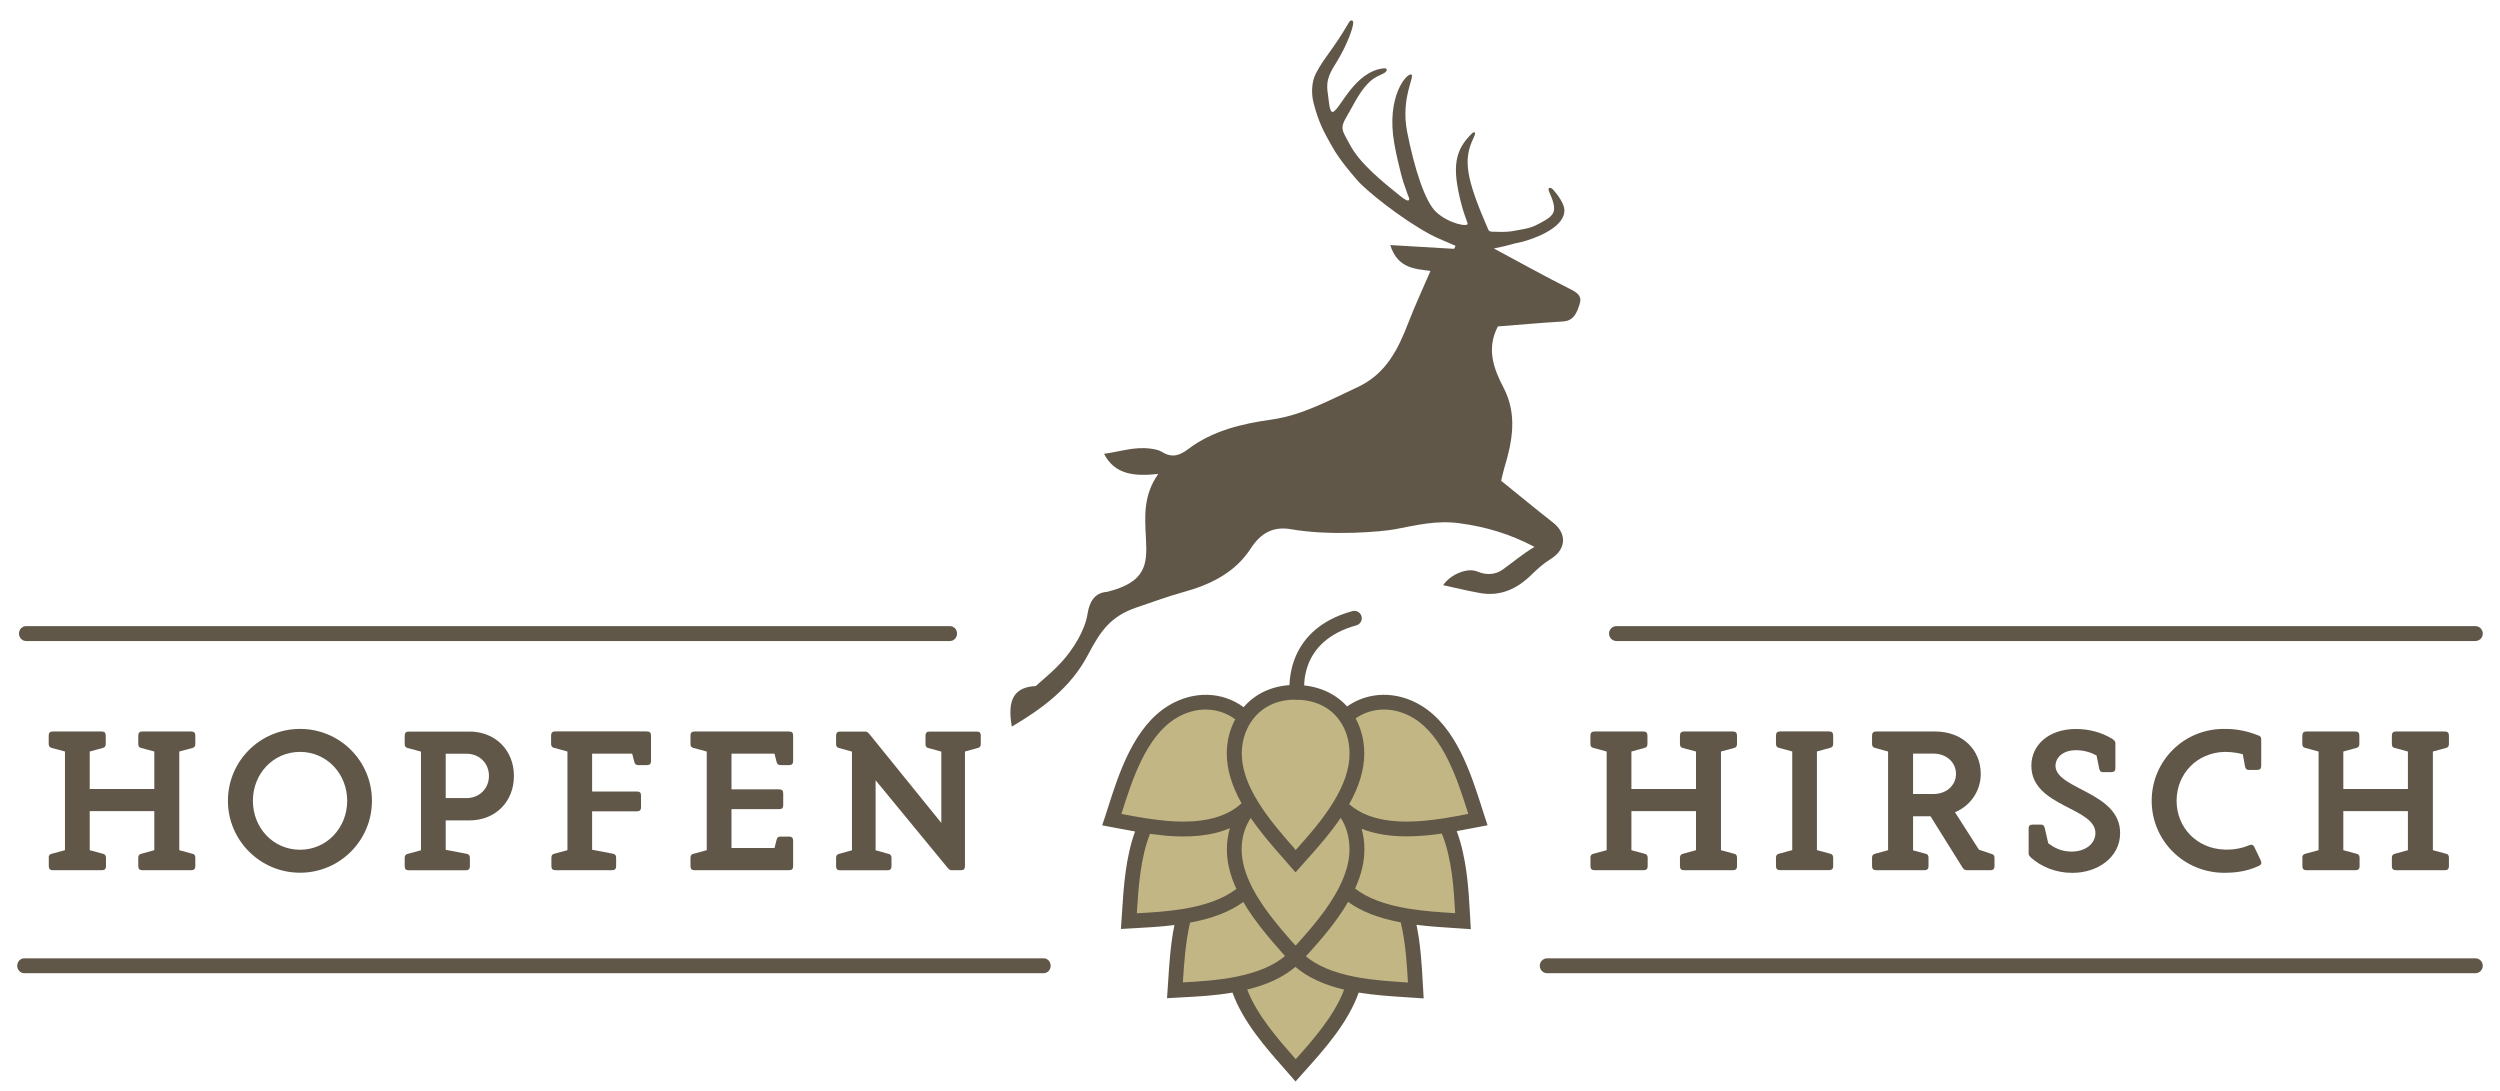 <?xml version="1.0" encoding="utf-8"?>
<!-- Generator: Adobe Illustrator 26.0.1, SVG Export Plug-In . SVG Version: 6.00 Build 0)  -->
<svg version="1.1" id="Ebene_2" xmlns="http://www.w3.org/2000/svg" xmlns:xlink="http://www.w3.org/1999/xlink" x="0px" y="0px"
	 viewBox="0 0 338.28 147.56" enable-background="new 0 0 338.28 147.56" xml:space="preserve">
<g>
	<g>
		<g>
			<path fill="#605749" d="M194.35,28.71c1.73,1.59,4.44,2.07,4.23,1.51c-0.41-1.13-0.64-1.81-0.89-2.8
				c-1.22-4.82-0.88-7.1,1.55-9.43c0.2-0.15,0.59-0.24,0.16,0.65c-1.43,2.94-1.09,5.37,1.98,12.43c0.04,0.09,0.14,0.27,0.51,0.28
				c0.92,0.01,1.72,0.11,2.97-0.11c2.16-0.38,2.43-0.45,3.67-1.12c1.93-1.04,2.25-1.58,1.07-4.23c-0.24-0.54,0.21-0.65,0.6-0.18
				c0.43,0.53,0.87,0.99,1.29,1.93c0.96,2.14-1.76,4.02-5.44,5.06c-2.17,0.46-1.25,0.38-3.92,0.92c3.75,2.01,7,3.82,10.31,5.48
				c0.97,0.49,1.67,0.94,1.3,2.06c-0.37,1.1-0.73,2.25-2.27,2.34c-2.98,0.18-5.95,0.45-8.79,0.67c-1.56,3-0.6,5.67,0.76,8.27
				c1.9,3.63,1.21,7.25,0.11,10.89c-0.15,0.5-0.25,1.01-0.43,1.72c2.31,1.87,4.66,3.81,7.05,5.68c1.89,1.48,1.74,3.62-0.31,4.89
				c-0.93,0.57-1.78,1.31-2.56,2.08c-1.98,1.96-4.24,3.05-7.08,2.54c-1.62-0.29-3.23-0.69-4.95-1.06c1.01-1.47,3.29-2.42,4.65-1.84
				c1.2,0.51,2.42,0.44,3.4-0.26c1.44-1.02,2.6-2.06,4.32-3.08c-3.39-1.78-6.6-2.72-10.17-3.2c-3.11-0.42-5.81,0.26-8.69,0.81
				c-1.85,0.35-8.75,0.94-14.09,0c-2.4-0.42-4.1,0.52-5.43,2.58c-2.17,3.36-5.57,4.96-9.29,5.97c-1.73,0.47-4.44,1.45-6.14,2.02
				c-3.56,1.2-4.92,3.21-6.61,6.42c-2.32,4.42-6.09,7.22-10.31,9.72c-0.68-3.82,0.45-5.35,3.24-5.49c1.76-1.57,2.37-2.02,3.53-3.29
				c1.48-1.63,3.13-4.19,3.48-6.49c0.24-1.57,0.94-2.85,2.62-2.96c5.37-1.32,5.46-3.79,5.28-7.23c-0.16-2.95-0.38-5.85,1.67-8.73
				c-3.2,0.35-5.9,0.11-7.34-2.73c1.68-0.21,2.94-0.64,4.67-0.75c0.9-0.06,2.45,0.05,3.15,0.49c1.42,0.89,2.47,0.46,3.59-0.39
				c3.34-2.51,7.26-3.41,11.27-3.98c4.2-0.6,7.83-2.63,11.6-4.37c3.85-1.78,5.5-5.1,6.9-8.74c0.9-2.34,1.97-4.62,2.99-7
				c-1.89-0.28-4.43-0.23-5.44-3.5c3.02,0.18,5.83,0.34,8.63,0.51c0.07-0.13,0.14-0.27,0.21-0.4c-1.16-0.54-2.39-0.98-3.49-1.58
				c-4.01-2.18-8.67-5.95-9.83-7.32c-0.79-0.93-2.34-2.67-3.42-4.6c-1.08-1.94-1.74-3.02-2.48-5.85c-0.32-1.22-0.28-2.83,0.31-3.97
				c1.22-2.33,2.22-3.04,4.51-6.97c0.19-0.32,0.54-0.27,0.55,0.06c0.01,0.67-0.79,2.93-2.09,5.09c-0.96,1.59-1.69,2.53-1.34,4.59
				c0.13,0.77,0.18,2.65,0.73,2.41c0.98-0.46,2.93-5.49,6.85-5.89c0.56-0.03,0.53,0.44-0.16,0.75c-1.11,0.5-1.51,0.77-2.12,1.43
				c-1.19,1.29-1.97,3.04-2.66,4.18c-1.13,1.87-0.67,2.03,0.31,3.92c1.33,2.59,4.52,5.13,6.74,6.92c0.78,0.63,1.1,0.78,1.27,0.64
				c0.16-0.12-0.09-0.53-0.18-0.8c-0.5-1.41-0.69-1.92-1.03-3.35c-0.29-1.23-0.36-1.34-0.76-3.48c-1.15-6.45,1.71-9.59,2.29-9.37
				c0.56,0.21-1.45,3.13-0.56,7.74C191.37,22.75,192.81,27.3,194.35,28.71z"/>
		</g>
	</g>
	<g>
		<g>
			<path fill="#C2B684" d="M169.27,108.87c0.02,0.04,0.04,0.07,0.06,0.11c1.79,2.93,4.24,5.54,5.98,7.55
				c1.73-1.95,4.2-4.57,5.99-7.52c1.34-2.21,2.31-4.6,2.31-7.05c0-1.86-0.52-3.58-1.48-4.97c-1.39-2.01-3.74-3.32-6.9-3.32
				c-3.11,0-5.41,1.41-6.78,3.45c-0.93,1.4-1.43,3.09-1.43,4.85C167.01,104.36,167.95,106.7,169.27,108.87 M181.3,109.01
				c0.12,0.12,0.24,0.23,0.37,0.34c0.47,0.43,0.99,0.83,1.56,1.18c3.55,2.13,8.37,1.81,12.47,1.16c1.57-0.25,3.04-0.55,4.28-0.78
				c-1.45-4.41-3.36-11.69-8.22-14.6c-3.02-1.81-6.86-1.81-9.64,0.69c0.97,1.39,1.48,3.12,1.48,4.97
				C183.61,104.41,182.64,106.8,181.3,109.01 M167.21,110.53c0.78-0.47,1.47-1.03,2.05-1.66c-1.31-2.17-2.25-4.51-2.25-6.9
				c0-1.76,0.5-3.45,1.43-4.85c-2.79-2.62-6.7-2.66-9.77-0.82c-4.86,2.92-6.77,10.19-8.22,14.6c1.31,0.25,2.87,0.57,4.54,0.83
				C159.04,112.35,163.74,112.61,167.21,110.53 M181.3,109.01c-1.79,2.95-4.25,5.56-5.99,7.52c-1.74-2.01-4.19-4.62-5.98-7.55
				c-1.51,1.55-2.32,3.7-2.32,5.94c0,1.93,0.61,3.82,1.53,5.61c1.64,3.21,4.28,6.12,6.26,8.37c0.09,0.1,0.17,0.19,0.25,0.29
				c0.07,0.08,0.15,0.17,0.22,0.25c0.01,0.01,0.02,0.03,0.04,0.04c0,0,0,0,0.01-0.01c2.02-2.27,5.01-5.44,6.8-8.98
				c0.9-1.78,1.49-3.66,1.49-5.58c0-2.13-0.68-4.09-1.94-5.57C181.54,109.24,181.41,109.12,181.3,109.01 M167.01,114.92
				c0-2.25,0.81-4.39,2.32-5.94c-0.02-0.04-0.04-0.07-0.06-0.11c-0.58,0.63-1.27,1.19-2.05,1.66c-3.47,2.08-8.17,1.82-12.21,1.2
				c-1.87,4.07-1.98,9.34-2.24,12.91c2.07-0.12,4.76-0.22,7.46-0.66c3.07-0.5,6.14-1.47,8.33-3.44
				C167.63,118.74,167.01,116.85,167.01,114.92 M195.7,111.68c-4.1,0.65-8.93,0.97-12.47-1.16c-0.57-0.35-1.09-0.74-1.56-1.18
				c1.27,1.48,1.94,3.43,1.94,5.57c0,1.91-0.6,3.79-1.49,5.58c2.15,1.97,5.19,2.93,8.24,3.43c2.73,0.45,5.47,0.56,7.6,0.71
				C197.75,121.11,197.62,115.79,195.7,111.68 M175.06,129.19c-0.08-0.1-0.17-0.19-0.25-0.29C174.88,129,174.97,129.1,175.06,129.19
				 M175.31,129.48c0.03,0.04,0.06,0.07,0.1,0.11c1.98,1.98,4.83,3.01,7.76,3.57c2.99,0.58,6.07,0.69,8.41,0.86
				c-0.16-2.75-0.28-6.58-1.22-10.08c-3.06-0.51-6.09-1.47-8.24-3.43C180.33,124.04,177.33,127.2,175.31,129.48 M175.27,129.44
				c-0.07-0.08-0.14-0.17-0.22-0.25c-0.09-0.1-0.17-0.19-0.25-0.29c-1.98-2.25-4.61-5.16-6.26-8.37c-2.19,1.97-5.26,2.93-8.33,3.44
				c-0.91,3.46-1.03,7.26-1.23,10.03c2.33-0.14,5.44-0.24,8.46-0.84c2.9-0.58,5.72-1.61,7.7-3.59
				C175.2,129.53,175.23,129.48,175.27,129.44 M175.31,129.48C175.31,129.48,175.31,129.48,175.31,129.48
				c-0.02-0.01-0.03-0.02-0.04-0.04c-0.04,0.04-0.08,0.09-0.12,0.13c-1.98,1.98-4.8,3.01-7.7,3.59c1.32,4.57,5.34,8.75,7.86,11.66
				c2.51-2.83,6.55-7.05,7.86-11.66c-2.93-0.57-5.77-1.59-7.76-3.57C175.38,129.55,175.35,129.51,175.31,129.48"/>
			<path fill="#605749" d="M175.3,146.34l-0.75-0.86c-0.28-0.32-0.58-0.66-0.89-1.02c-2.34-2.65-5.48-6.22-6.89-10.15
				c-2.4,0.41-4.79,0.54-6.75,0.64l-2.11,0.12l0.08-1.14c0.03-0.42,0.06-0.87,0.09-1.34c0.14-2.19,0.31-4.84,0.83-7.42
				c-1.84,0.23-3.62,0.33-5.11,0.41l-2.13,0.12l0.08-1.14c0.03-0.42,0.06-0.87,0.09-1.34c0.2-3.09,0.46-7.19,1.75-10.71
				c-0.84-0.15-1.64-0.3-2.37-0.44l-2.08-0.39l0.36-1.08c0.14-0.41,0.28-0.85,0.42-1.31c1.48-4.64,3.51-11,8.24-13.84
				c3.36-2.01,7.22-1.89,10.12,0.24c1.68-1.95,4.11-3.01,6.94-3.01c2.9,0,5.37,1.03,7.06,2.91c2.88-2.03,6.7-2.12,9.99-0.14
				c4.73,2.84,6.76,9.19,8.24,13.83c0.15,0.46,0.29,0.9,0.42,1.31l0.36,1.08l-2.1,0.4c-0.65,0.13-1.35,0.26-2.08,0.39
				c1.38,3.67,1.61,7.94,1.79,11.14l0.12,2.13l-1.14-0.08c-0.43-0.03-0.88-0.06-1.35-0.09c-1.5-0.1-3.15-0.2-4.86-0.42
				c0.57,2.75,0.72,5.54,0.85,7.85l0.12,2.11l-1.14-0.08c-0.43-0.03-0.89-0.06-1.36-0.09c-1.84-0.12-4.07-0.26-6.29-0.62
				c-1.45,4.1-4.71,7.74-7.14,10.45L175.3,146.34z M168.76,133.9c1.33,3.47,4.24,6.77,6.41,9.24c0.05,0.06,0.1,0.12,0.16,0.18
				c2.24-2.51,5.2-5.83,6.55-9.41c-2.79-0.66-4.96-1.68-6.59-3.08C173.65,132.21,171.51,133.23,168.76,133.9z M183.36,132.18
				c2.37,0.46,4.78,0.61,6.91,0.75c0.08,0,0.16,0.01,0.24,0.02c-0.13-2.42-0.31-5.37-0.97-8.14c-2.98-0.56-5.33-1.47-7.13-2.77
				c-1.5,2.6-3.54,4.96-5.21,6.82c0,0.01-0.01,0.01-0.01,0.01c-0.05,0.05-0.1,0.11-0.15,0.16c0,0,0,0,0,0
				c-0.02,0.02-0.04,0.04-0.06,0.06c-0.09,0.11-0.19,0.21-0.28,0.31C178.28,130.71,180.46,131.61,183.36,132.18z M161.03,124.84
				c-0.62,2.67-0.81,5.54-0.96,7.87c0,0.07-0.01,0.15-0.01,0.22c2.11-0.12,4.7-0.27,7.19-0.76c0.01,0,0.02,0,0.03-0.01
				c2.87-0.58,5.04-1.49,6.6-2.8l-0.21-0.23c-1.74-1.98-3.86-4.39-5.44-7.08C166.42,123.37,164.04,124.29,161.03,124.84z
				 M174.84,127.43c0.12,0.13,0.23,0.26,0.34,0.39l0.1,0.11l0.05-0.06l0.03,0.04c1.96-2.19,4.35-4.89,5.85-7.87
				c0.01-0.01,0.01-0.03,0.02-0.04c0.88-1.76,1.33-3.35,1.37-4.87c0-0.04,0-0.08,0-0.12c0-0.03,0-0.07,0-0.1
				c0-1.6-0.41-3.05-1.19-4.24c-1.49,2.2-3.24,4.15-4.69,5.77l-1.42,1.6l-0.75-0.86c-0.28-0.32-0.58-0.67-0.89-1.02
				c-1.37-1.55-3.01-3.42-4.42-5.48c-0.8,1.21-1.23,2.67-1.23,4.24c0,1.6,0.47,3.29,1.42,5.16c0.02,0.03,0.03,0.07,0.05,0.1
				c1.37,2.63,3.45,5.08,5.23,7.12c0,0,0.01,0.01,0.01,0.01c0.01,0.01,0.01,0.01,0.02,0.02c0.01,0.01,0.02,0.02,0.03,0.04
				c0.01,0.01,0.02,0.02,0.03,0.04C174.82,127.41,174.83,127.42,174.84,127.43z M155.61,112.83c-1.31,3.29-1.56,7.28-1.77,10.52
				c0,0.08-0.01,0.15-0.01,0.23c1.81-0.1,4.05-0.23,6.22-0.58l0,0c3.15-0.52,5.53-1.41,7.25-2.72c-0.8-1.74-1.22-3.36-1.28-4.94
				c-0.01-0.13-0.01-0.27-0.01-0.4c0-1,0.14-1.96,0.41-2.88c-2.7,1.16-5.83,1.25-8.58,1.03c0,0-0.01,0-0.01,0c0,0-0.01,0-0.01,0
				C157.05,113.01,156.31,112.92,155.61,112.83z M190.52,122.94c2.13,0.35,4.26,0.49,6.14,0.61c0.08,0,0.16,0.01,0.24,0.02
				c-0.17-3.17-0.42-7.38-1.8-10.78c-1.43,0.21-3.07,0.38-4.74,0.38l0,0c-2.06,0-4.19-0.26-6.12-1.03c0.25,0.88,0.38,1.82,0.38,2.78
				c0,1.7-0.41,3.44-1.26,5.31C185.03,121.53,187.39,122.42,190.52,122.94z M175.13,114.81c0.01,0.01,0.02,0.02,0.03,0.03
				c0.05,0.06,0.1,0.12,0.16,0.18c1.63-1.82,3.63-4.06,5.13-6.53c1.46-2.4,2.16-4.53,2.16-6.53c0-1.65-0.45-3.17-1.3-4.4
				c-1.31-1.89-3.42-2.89-6.08-2.89c-2.54,0-4.65,1.07-5.94,3c-0.02,0.02-0.03,0.05-0.05,0.07c-0.76,1.18-1.18,2.57-1.21,4.04
				c0,0.06,0,0.12,0,0.18c0,1.75,0.55,3.61,1.69,5.67l0.53,0.9c1.45,2.34,3.32,4.48,4.85,6.21c0,0,0,0,0,0
				c0.01,0.01,0.02,0.03,0.04,0.04c0,0,0,0,0,0C175.12,114.79,175.13,114.8,175.13,114.81z M157.83,111.07
				c2.93,0.25,6.3,0.13,8.86-1.4c0.47-0.28,0.91-0.61,1.31-0.97c-1.34-2.4-2-4.61-2-6.74c0-1.65,0.39-3.24,1.14-4.63
				c-2.26-1.68-5.3-1.77-7.96-0.18c-4.08,2.45-5.98,8.39-7.36,12.73c-0.03,0.08-0.05,0.17-0.08,0.25c1.03,0.2,2.17,0.42,3.37,0.6
				l0.02,0c0,0,0.01,0,0.01,0c0.59,0.09,1.22,0.18,1.89,0.25c0,0,0,0,0.01,0c0,0,0.01,0,0.01,0c0,0,0.01,0,0.01,0c0,0,0,0,0.01,0h0
				C157.32,111.02,157.57,111.05,157.83,111.07L157.83,111.07C157.83,111.07,157.83,111.07,157.83,111.07z M183.72,109.66
				c0.01,0,0.01,0.01,0.02,0.01c3.44,2.06,8.38,1.57,11.8,1.03c1.12-0.18,2.18-0.38,3.14-0.57c-0.03-0.08-0.05-0.17-0.08-0.25
				c-1.38-4.34-3.28-10.28-7.36-12.73c-2.59-1.55-5.57-1.51-7.81,0.06c0.77,1.4,1.17,3.02,1.17,4.75c0,2.16-0.67,4.41-2.04,6.86
				C182.94,109.14,183.33,109.42,183.72,109.66z"/>
		</g>
		<g>
			<path fill="#605749" d="M175.51,94.67c-0.49,0-0.92-0.36-0.99-0.86c-0.01-0.08-1.09-8.51,8.48-11.12
				c0.53-0.14,1.08,0.17,1.23,0.7c0.15,0.53-0.17,1.08-0.7,1.23c-7.83,2.14-7.06,8.64-7.02,8.92c0.07,0.55-0.31,1.05-0.86,1.12
				C175.61,94.66,175.56,94.67,175.51,94.67z"/>
		</g>
	</g>
	<g>
		<g>
			<g>
				<path fill="#605749" d="M6.59,116.06c0-0.3,0.13-0.48,0.43-0.54l1.77-0.48v-13.35l-1.77-0.48c-0.29-0.05-0.43-0.24-0.43-0.54
					v-1.13c0-0.4,0.19-0.56,0.56-0.56h6.6c0.38,0,0.56,0.16,0.56,0.56v1.13c0,0.29-0.11,0.48-0.43,0.54l-1.74,0.48v5.07h8.74v-5.07
					l-1.77-0.48c-0.29-0.05-0.4-0.24-0.4-0.54v-1.13c0-0.4,0.19-0.56,0.56-0.56h6.6c0.38,0,0.56,0.16,0.56,0.56v1.13
					c0,0.29-0.11,0.48-0.4,0.54l-1.77,0.48v13.35l1.77,0.48c0.29,0.05,0.4,0.24,0.4,0.54v1.13c0,0.4-0.19,0.56-0.56,0.56h-6.6
					c-0.38,0-0.56-0.16-0.56-0.56v-1.13c0-0.3,0.13-0.48,0.43-0.54l1.74-0.48v-5.28h-8.74v5.28l1.77,0.48
					c0.29,0.05,0.43,0.24,0.43,0.54v1.13c0,0.4-0.19,0.56-0.56,0.56H7.16c-0.38,0-0.56-0.16-0.56-0.56V116.06z"/>
			</g>
			<g>
				<path fill="#605749" d="M30.84,108.36c0-5.39,4.37-9.73,9.76-9.73c5.39,0,9.73,4.34,9.73,9.73c0,5.36-4.34,9.73-9.73,9.73
					C35.21,118.09,30.84,113.72,30.84,108.36z M34.22,108.36c0,3.65,2.74,6.62,6.38,6.62c3.62,0,6.38-2.98,6.38-6.62
					c0-3.65-2.76-6.62-6.38-6.62C36.95,101.74,34.22,104.71,34.22,108.36z"/>
			</g>
			<g>
				<path fill="#605749" d="M60.31,110.99v4l2.84,0.54c0.3,0.05,0.43,0.24,0.43,0.54v1.13c0,0.4-0.19,0.56-0.56,0.56h-7.7
					c-0.38,0-0.56-0.16-0.56-0.56v-1.13c0-0.3,0.13-0.48,0.43-0.54l1.77-0.48v-13.35l-1.77-0.48c-0.3-0.05-0.43-0.24-0.43-0.54
					v-1.13c0-0.4,0.19-0.56,0.56-0.56h8.21c3.49,0,6.01,2.52,6.01,6.01c0,3.49-2.52,6.01-6.01,6.01H60.31z M60.31,107.99h2.82
					c1.74,0,3.03-1.29,3.03-3c0-1.72-1.29-3-3.03-3h-2.82V107.99z"/>
			</g>
			<g>
				<path fill="#605749" d="M88.09,99.54v3.43c0,0.38-0.16,0.56-0.56,0.56h-1.15c-0.29,0-0.46-0.11-0.54-0.4l-0.3-1.15h-5.42v5.12
					h6.06c0.4,0,0.56,0.16,0.56,0.56v1.56c0,0.4-0.16,0.56-0.56,0.56h-6.06v5.2l2.82,0.54c0.32,0.05,0.43,0.24,0.43,0.54v1.13
					c0,0.4-0.19,0.56-0.56,0.56h-7.64c-0.38,0-0.56-0.16-0.56-0.56v-1.13c0-0.3,0.11-0.48,0.4-0.54l1.77-0.48v-13.35L75,101.2
					c-0.29-0.05-0.43-0.24-0.43-0.54v-1.13c0-0.4,0.19-0.56,0.56-0.56h12.39C87.93,98.98,88.09,99.14,88.09,99.54z"/>
			</g>
			<g>
				<path fill="#605749" d="M107.32,99.54v3.43c0,0.38-0.16,0.56-0.56,0.56h-1.13c-0.29,0-0.46-0.11-0.54-0.4l-0.29-1.15h-5.82v4.83
					h6.44c0.4,0,0.56,0.16,0.56,0.56v1.56c0,0.4-0.16,0.56-0.56,0.56h-6.44v5.26h5.82l0.29-1.15c0.08-0.29,0.24-0.4,0.54-0.4h1.13
					c0.4,0,0.56,0.19,0.56,0.56v3.43c0,0.4-0.16,0.56-0.56,0.56H93.99c-0.38,0-0.56-0.16-0.56-0.56v-1.13c0-0.3,0.13-0.48,0.43-0.54
					l1.77-0.48v-13.35l-1.77-0.48c-0.3-0.05-0.43-0.24-0.43-0.54v-1.13c0-0.4,0.19-0.56,0.56-0.56h12.76
					C107.16,98.98,107.32,99.14,107.32,99.54z"/>
			</g>
			<g>
				<path fill="#605749" d="M132.71,99.54v1.13c0,0.29-0.11,0.48-0.4,0.54l-1.74,0.48v15.5c0,0.4-0.16,0.56-0.56,0.56h-1.26
					c-0.3,0-0.4-0.19-0.72-0.56l-9.55-11.61v9.47l1.72,0.48c0.29,0.05,0.43,0.24,0.43,0.54v1.13c0,0.4-0.19,0.56-0.56,0.56h-6.38
					c-0.38,0-0.56-0.16-0.56-0.56v-1.13c0-0.3,0.13-0.48,0.43-0.54l1.72-0.48v-13.35l-1.72-0.48c-0.3-0.05-0.43-0.24-0.43-0.54
					v-1.13c0-0.4,0.19-0.56,0.56-0.56h3.41c0.29,0,0.4,0.19,0.72,0.56l9.55,11.8v-9.65l-1.74-0.48c-0.29-0.05-0.4-0.24-0.4-0.54
					v-1.13c0-0.4,0.19-0.56,0.56-0.56h6.38C132.52,98.98,132.71,99.14,132.71,99.54z"/>
			</g>
		</g>
		<g>
			<path fill="#605749" d="M215.2,116.06c0-0.3,0.13-0.48,0.43-0.54l1.77-0.48v-13.35l-1.77-0.48c-0.29-0.05-0.43-0.24-0.43-0.54
				v-1.13c0-0.4,0.19-0.56,0.56-0.56h6.6c0.38,0,0.56,0.16,0.56,0.56v1.13c0,0.29-0.11,0.48-0.43,0.54l-1.74,0.48v5.07h8.74v-5.07
				l-1.77-0.48c-0.3-0.05-0.4-0.24-0.4-0.54v-1.13c0-0.4,0.19-0.56,0.56-0.56h6.6c0.38,0,0.56,0.16,0.56,0.56v1.13
				c0,0.29-0.11,0.48-0.4,0.54l-1.77,0.48v13.35l1.77,0.48c0.29,0.05,0.4,0.24,0.4,0.54v1.13c0,0.4-0.19,0.56-0.56,0.56h-6.6
				c-0.38,0-0.56-0.16-0.56-0.56v-1.13c0-0.3,0.13-0.48,0.43-0.54l1.74-0.48v-5.28h-8.74v5.28l1.77,0.48
				c0.29,0.05,0.43,0.24,0.43,0.54v1.13c0,0.4-0.19,0.56-0.56,0.56h-6.62c-0.38,0-0.56-0.16-0.56-0.56V116.06z"/>
		</g>
		<g>
			<path fill="#605749" d="M245.85,101.68v13.35l1.77,0.48c0.29,0.05,0.43,0.24,0.43,0.54v1.13c0,0.4-0.19,0.56-0.56,0.56h-6.62
				c-0.38,0-0.56-0.16-0.56-0.56v-1.13c0-0.3,0.13-0.48,0.43-0.54l1.77-0.48v-13.35l-1.77-0.48c-0.29-0.05-0.43-0.24-0.43-0.54
				v-1.13c0-0.4,0.19-0.56,0.56-0.56h6.62c0.38,0,0.56,0.16,0.56,0.56v1.13c0,0.29-0.13,0.48-0.43,0.54L245.85,101.68z"/>
		</g>
		<g>
			<path fill="#605749" d="M269.88,116.06v1.13c0,0.4-0.19,0.56-0.56,0.56h-3.11c-0.35,0-0.51-0.11-0.67-0.38l-4.32-6.92h-2.36v4.61
				l1.69,0.46c0.29,0.05,0.4,0.24,0.4,0.54v1.13c0,0.4-0.19,0.56-0.56,0.56h-6.52c-0.38,0-0.56-0.16-0.56-0.56v-1.13
				c0-0.3,0.13-0.48,0.43-0.54l1.74-0.48v-13.35l-1.74-0.48c-0.29-0.05-0.43-0.24-0.43-0.54v-1.13c0-0.4,0.19-0.56,0.56-0.56h7.96
				c3.83,0,6.19,2.57,6.19,5.74c0,2.36-1.47,4.37-3.49,5.18l3.24,5.07l1.66,0.56C269.74,115.6,269.88,115.76,269.88,116.06z
				 M264.67,104.71c0-1.53-1.26-2.74-3.08-2.74h-2.73v5.47h2.73C263.41,107.45,264.67,106.24,264.67,104.71z"/>
		</g>
		<g>
			<path fill="#605749" d="M274.49,112.14c0-0.38,0.16-0.56,0.56-0.56h1.13c0.29,0,0.43,0.13,0.51,0.51l0.46,2.01
				c0.72,0.54,1.69,1.13,3.16,1.13c1.69,0,3.11-0.88,3.22-2.36c0.24-3.65-8.63-3.62-8.66-9.22c-0.03-2.76,2.25-5.01,6.06-5.01
				c1.53,0,3.38,0.38,4.93,1.37c0.27,0.19,0.4,0.35,0.38,0.59v3.32c0,0.38-0.16,0.56-0.56,0.56h-1.13c-0.29,0-0.43-0.13-0.51-0.51
				l-0.35-1.74c-0.67-0.38-1.66-0.72-2.76-0.72c-2.01,0-2.87,1.21-2.79,2.25c0.29,3.08,8.74,3.46,8.74,8.96
				c0,3.32-3.08,5.39-6.46,5.39c-2.31,0-4.24-0.86-5.6-2.06c-0.19-0.19-0.29-0.32-0.32-0.48V112.14z"/>
		</g>
		<g>
			<path fill="#605749" d="M301.2,98.63c0.91,0,2.55,0.13,4.45,0.91c0.27,0.11,0.32,0.29,0.32,0.51v3.57c0,0.38-0.16,0.56-0.56,0.56
				h-1.13c-0.29,0-0.43-0.13-0.51-0.51l-0.29-1.61c-0.59-0.16-1.42-0.32-2.44-0.32c-3.78,0.08-6.52,2.98-6.52,6.62
				c0,3.62,2.74,6.49,6.52,6.6c1.5,0.05,2.68-0.32,3.3-0.59c0.35-0.13,0.54-0.08,0.7,0.24l0.86,1.8c0.16,0.35,0.11,0.59-0.24,0.75
				c-1.88,0.88-3.54,0.91-4.45,0.94c-5.69,0.11-10.06-4.37-10.06-9.73C291.14,102.97,295.52,98.49,301.2,98.63z"/>
		</g>
		<g>
			<path fill="#605749" d="M311.53,116.06c0-0.3,0.13-0.48,0.43-0.54l1.77-0.48v-13.35l-1.77-0.48c-0.29-0.05-0.43-0.24-0.43-0.54
				v-1.13c0-0.4,0.19-0.56,0.56-0.56h6.6c0.38,0,0.56,0.16,0.56,0.56v1.13c0,0.29-0.11,0.48-0.43,0.54l-1.74,0.48v5.07h8.74v-5.07
				l-1.77-0.48c-0.3-0.05-0.4-0.24-0.4-0.54v-1.13c0-0.4,0.19-0.56,0.56-0.56h6.6c0.38,0,0.56,0.16,0.56,0.56v1.13
				c0,0.29-0.11,0.48-0.4,0.54l-1.77,0.48v13.35l1.77,0.48c0.29,0.05,0.4,0.24,0.4,0.54v1.13c0,0.4-0.19,0.56-0.56,0.56h-6.6
				c-0.38,0-0.56-0.16-0.56-0.56v-1.13c0-0.3,0.13-0.48,0.43-0.54l1.74-0.48v-5.28h-8.74v5.28l1.77,0.48
				c0.29,0.05,0.43,0.24,0.43,0.54v1.13c0,0.4-0.19,0.56-0.56,0.56h-6.62c-0.38,0-0.56-0.16-0.56-0.56V116.06z"/>
		</g>
	</g>
	<g>
		<path fill="#605749" d="M141.21,131.69H3.29c-0.53,0-0.96-0.45-0.96-1.01s0.43-1.01,0.96-1.01h137.92c0.53,0,0.96,0.45,0.96,1.01
			S141.74,131.69,141.21,131.69z"/>
	</g>
	<g>
		<path fill="#605749" d="M334.95,131.69H209.36c-0.56,0-1.01-0.45-1.01-1.01s0.45-1.01,1.01-1.01h125.58
			c0.56,0,1.01,0.45,1.01,1.01S335.5,131.69,334.95,131.69z"/>
	</g>
	<g>
		<path fill="#605749" d="M128.54,86.74H3.53c-0.53,0-0.96-0.45-0.96-1.01S3,84.72,3.53,84.72h125.01c0.53,0,0.96,0.45,0.96,1.01
			S129.07,86.74,128.54,86.74z"/>
	</g>
	<g>
		<path fill="#605749" d="M334.94,86.74H218.73c-0.56,0-1.01-0.45-1.01-1.01s0.45-1.01,1.01-1.01h116.21c0.56,0,1.01,0.45,1.01,1.01
			S335.5,86.74,334.94,86.74z"/>
	</g>
</g>
</svg>
